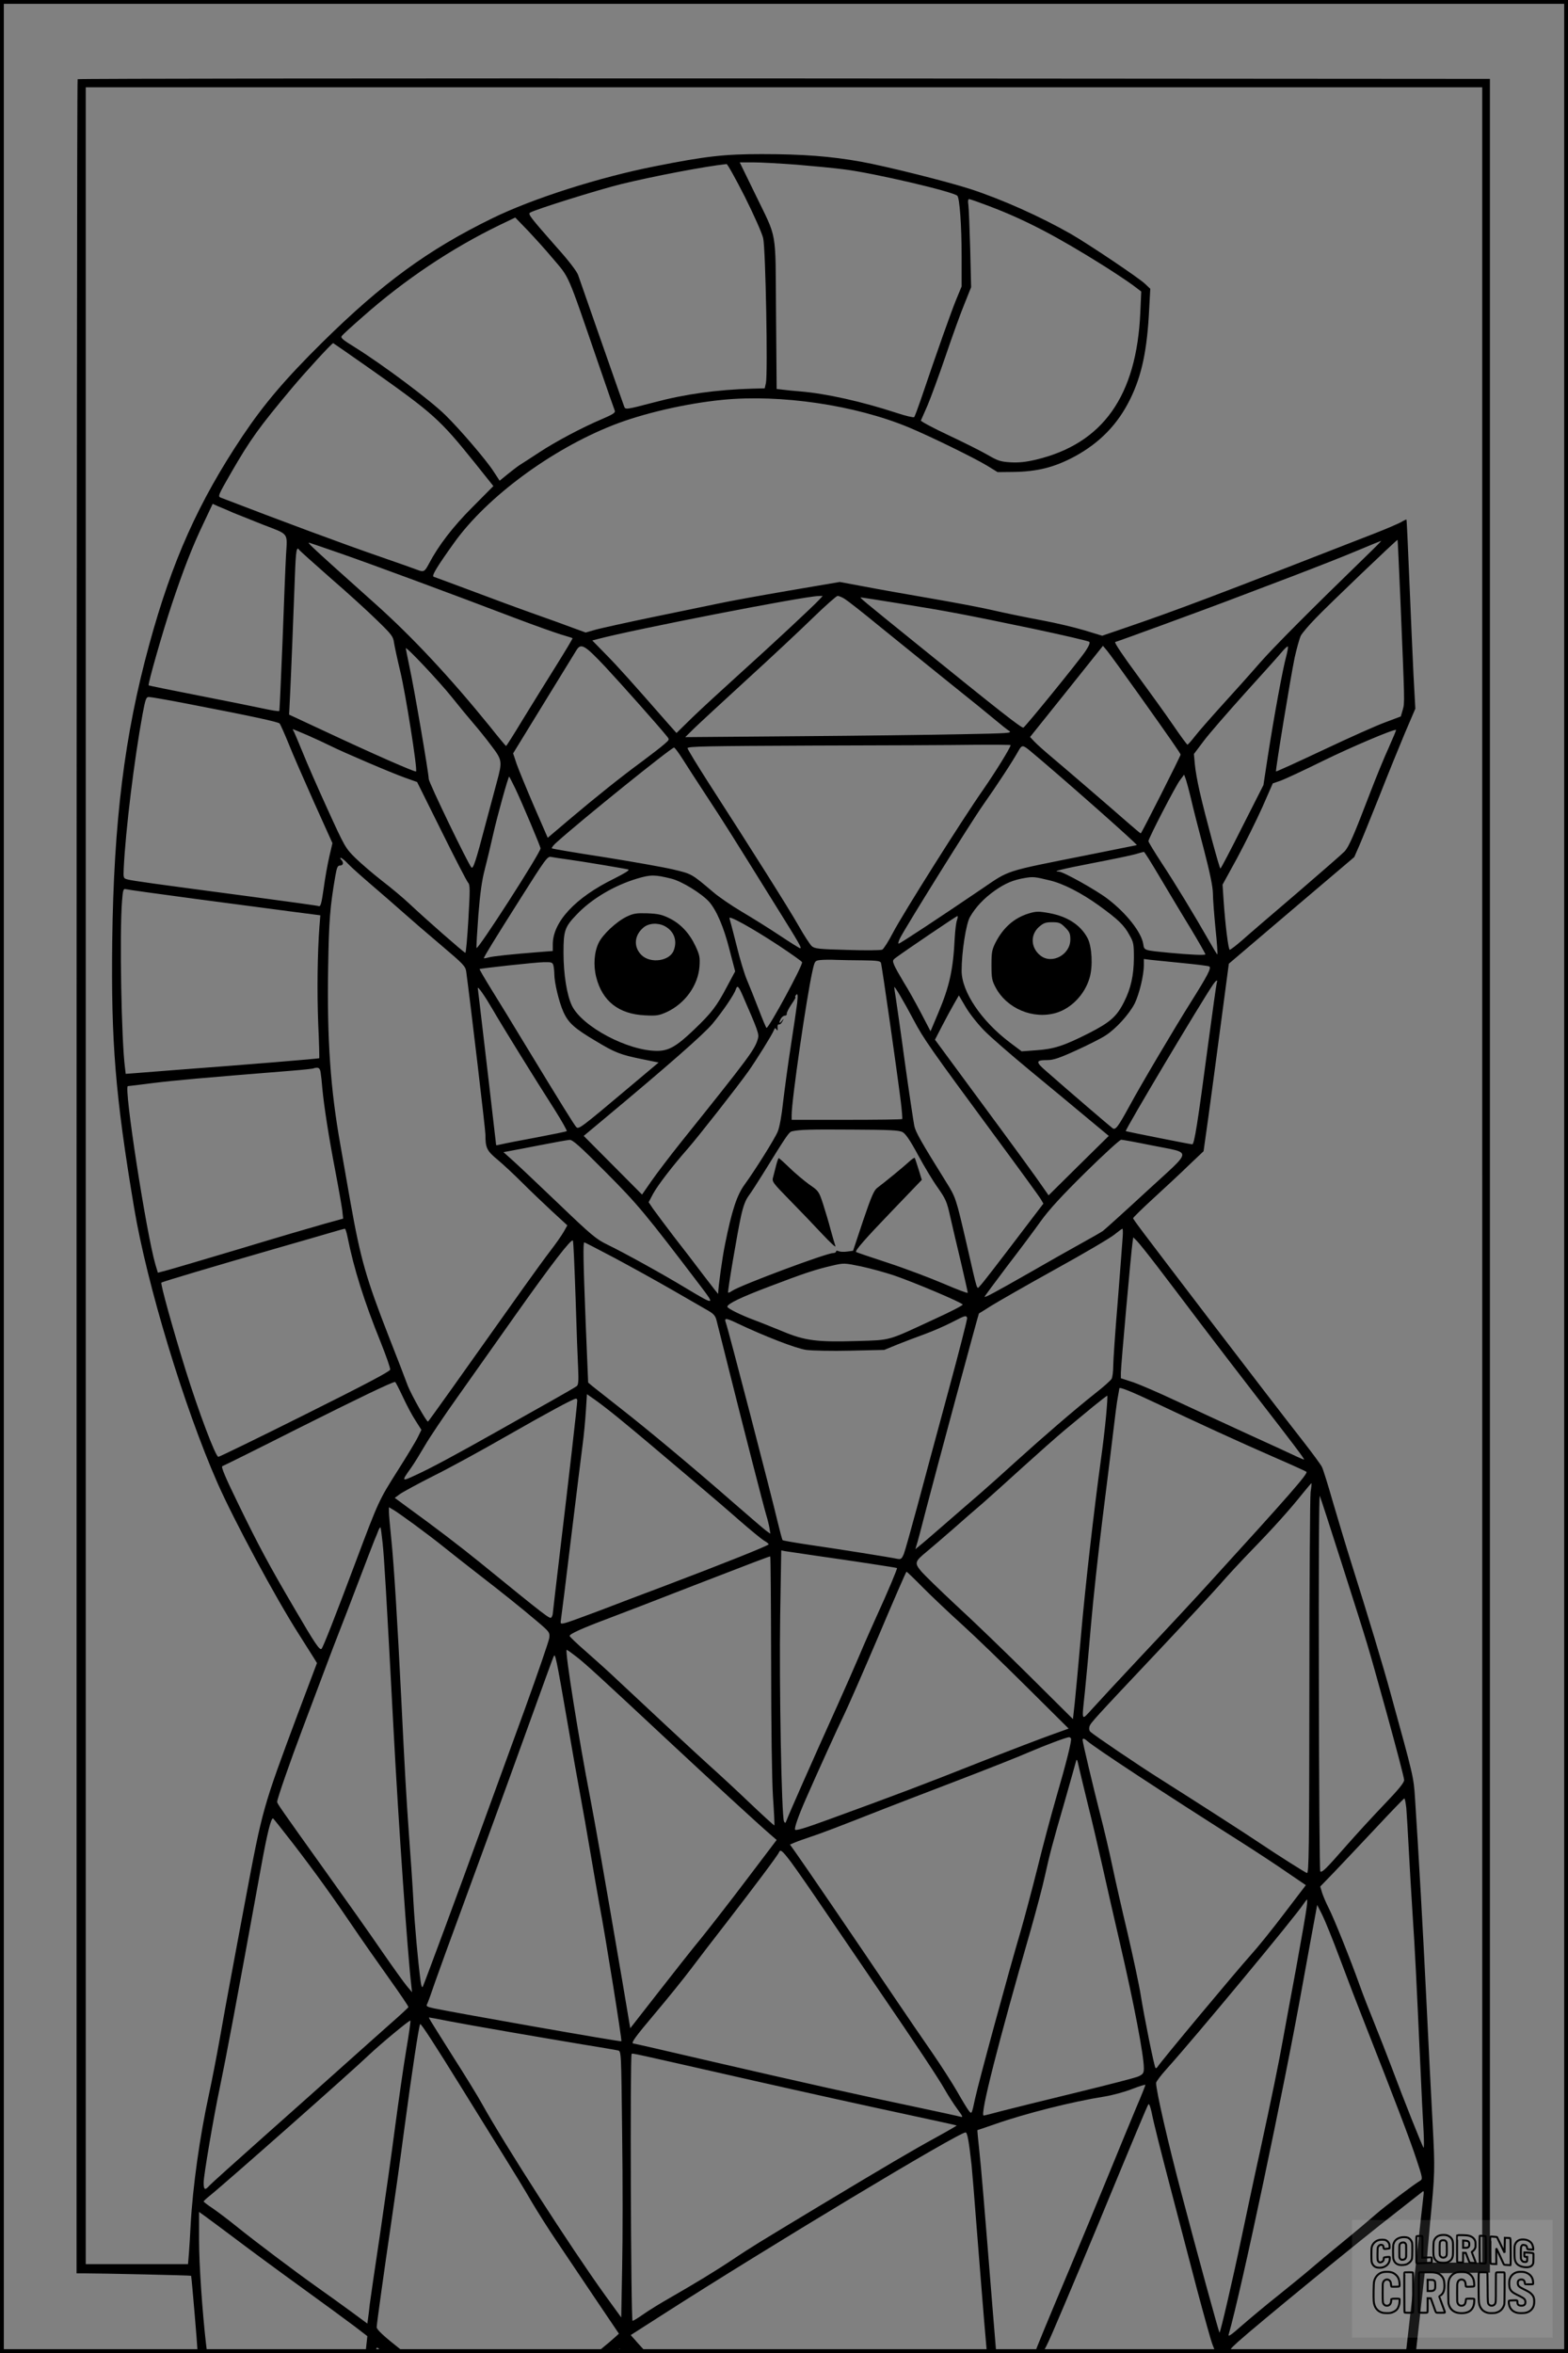 <?xml version="1.0" encoding="UTF-8"?>
<svg xmlns="http://www.w3.org/2000/svg" version="1.0" width="1024pt" height="1536pt" viewBox="0 0 1024 1536" preserveAspectRatio="xMidYMid meet">
  <rect x="0" y="0" width="1024" height="1536" fill="#808080" stroke="none"/>
  <g transform="translate(0.00 0.00) scale(1)">
    <g transform="translate(0,1536) scale(0.1,-0.1)" fill="#000000" stroke="none">
      <path d="M507 14843 c-4 -3 -7 -3228 -7 -7165 l0 -7158 43 0 c115 0 702 -13 705 -16 3 -2 41 -454 42 -491 0 -8 13 -13 31 -13 l32 0 -7 54 c-25 216 -46 525 -46 682 l0 185 39 -28 c21 -15 111 -82 199 -148 87 -66 280 -208 428 -315 148 -107 306 -223 351 -257 l82 -63 -6 -55 -6 -55 31 0 c22 0 32 6 37 20 6 20 6 20 28 0 17 -16 34 -20 91 -20 l71 1 -35 27 c-103 81 -150 125 -150 140 0 22 51 385 94 677 19 127 58 403 86 615 49 368 96 679 104 687 5 6 97 -136 271 -417 87 -140 208 -336 270 -435 62 -99 145 -235 184 -303 40 -68 114 -185 165 -260 50 -75 163 -243 250 -372 l158 -234 -29 -26 c-15 -14 -48 -42 -73 -62 l-45 -38 55 0 c34 0 64 6 78 16 20 14 22 14 22 0 0 -13 15 -16 87 -16 l87 0 -30 33 c-16 17 -40 44 -52 58 l-23 26 203 130 c689 442 1936 1192 1984 1193 11 0 22 -59 39 -215 3 -27 19 -221 35 -430 16 -209 38 -473 47 -587 l18 -208 30 0 31 0 -23 278 c-56 700 -75 926 -88 1047 -8 71 -13 129 -12 130 1 0 52 17 112 38 201 71 513 149 717 181 55 9 135 31 183 50 47 18 85 30 85 26 0 -4 -27 -72 -61 -151 -33 -79 -115 -277 -181 -439 -66 -162 -181 -439 -255 -615 -145 -343 -223 -533 -223 -540 0 -3 13 -5 29 -5 28 0 31 6 161 312 73 172 166 394 207 493 251 607 336 811 343 819 5 4 13 -18 20 -50 16 -80 55 -235 144 -574 41 -157 111 -423 155 -592 45 -168 89 -328 100 -355 l19 -48 68 -2 c54 -2 64 0 45 8 -23 9 -23 10 35 63 119 107 791 658 1039 850 77 60 148 116 158 124 16 14 17 12 12 -29 -3 -24 -28 -249 -55 -499 -28 -250 -53 -470 -55 -487 -6 -32 -5 -33 28 -33 l33 0 29 260 29 260 213 2 213 3 0 7160 0 7160 -4608 3 c-2535 1 -4612 -1 -4615 -5z m9173 -7153 l0 -7100 -180 0 -180 0 0 29 c0 15 9 118 19 227 32 330 33 348 17 649 -9 160 -27 524 -41 810 -23 470 -50 947 -74 1315 -9 141 -10 143 -158 680 -47 174 -151 518 -258 857 -35 111 -89 291 -121 400 -31 109 -63 211 -71 227 -8 16 -61 88 -117 160 -143 183 -339 438 -631 820 -438 574 -485 636 -485 644 0 4 60 63 132 129 73 67 177 163 230 215 l98 93 31 220 c16 121 54 396 82 612 l52 392 409 348 410 348 33 75 c18 41 77 188 132 325 54 138 129 322 166 410 l68 159 -12 220 c-6 122 -18 399 -27 616 -9 217 -17 396 -19 398 -1 2 -18 -6 -36 -17 -19 -10 -92 -42 -164 -70 -1060 -414 -1304 -506 -1644 -622 l-143 -49 -115 35 c-63 19 -189 49 -281 66 -92 17 -234 46 -316 65 -82 19 -269 54 -415 79 -146 25 -338 59 -426 76 l-161 30 -328 -56 c-181 -31 -393 -69 -470 -86 -78 -16 -271 -56 -431 -89 -159 -33 -321 -69 -360 -79 l-70 -20 -80 29 c-44 17 -161 59 -260 94 -99 35 -283 103 -410 151 -126 47 -236 88 -243 90 -15 5 22 66 136 225 213 296 631 605 1034 764 192 76 474 142 717 166 379 37 865 -34 1216 -180 142 -59 427 -199 510 -249 l70 -43 98 1 c162 2 272 30 405 101 164 89 282 210 363 375 76 155 111 320 124 590 l7 130 -34 32 c-39 38 -369 259 -483 325 -202 115 -450 226 -658 294 -159 51 -547 148 -712 178 -199 36 -385 50 -650 50 -244 0 -363 -13 -700 -80 -360 -71 -797 -210 -1060 -339 -420 -205 -720 -425 -1111 -811 -241 -238 -380 -402 -519 -609 -289 -432 -461 -815 -611 -1365 -161 -588 -231 -1153 -241 -1935 -8 -657 20 -1007 143 -1740 83 -497 326 -1299 544 -1795 108 -245 381 -753 533 -990 44 -69 88 -139 98 -155 l19 -31 -124 -329 c-230 -616 -231 -620 -342 -1210 -36 -192 -81 -431 -99 -530 -19 -99 -50 -272 -70 -385 -20 -113 -52 -277 -71 -365 -59 -270 -105 -597 -119 -850 -3 -60 -8 -143 -11 -182 l-6 -73 -334 0 -334 0 0 7105 0 7105 4560 0 4560 0 0 -7100z m-4479 6595 c107 -9 248 -22 314 -31 192 -24 710 -145 737 -172 15 -15 28 -196 28 -394 l0 -198 -36 -87 c-32 -78 -121 -328 -231 -653 -20 -58 -39 -109 -43 -113 -4 -4 -56 8 -116 28 -223 73 -458 126 -629 140 -38 3 -89 8 -111 11 l-42 5 -4 492 c-5 568 12 473 -141 790 l-96 197 89 0 c48 0 175 -7 281 -15z m-338 -207 c61 -122 113 -239 121 -273 16 -68 31 -883 18 -945 l-8 -35 -79 -2 c-234 -7 -439 -35 -645 -90 -184 -48 -186 -48 -194 -26 -4 10 -70 198 -147 418 -77 220 -146 418 -154 441 -9 24 -63 95 -138 178 -176 200 -190 218 -175 228 31 20 447 150 598 187 209 51 545 115 685 130 6 0 59 -95 118 -211z m1598 -64 c237 -90 443 -198 755 -394 71 -45 153 -100 183 -122 l54 -41 -6 -136 c-24 -547 -245 -858 -683 -962 -64 -15 -110 -20 -164 -17 -67 4 -83 10 -151 49 -41 24 -157 82 -257 129 -100 47 -180 90 -178 95 3 6 22 51 44 100 21 50 74 194 117 320 43 127 98 280 123 340 l44 110 -6 250 c-4 138 -9 267 -12 288 -4 24 -2 37 5 37 7 0 66 -21 132 -46z m-2857 -334 c119 -141 93 -80 306 -700 54 -157 101 -292 105 -301 5 -13 -12 -24 -82 -54 -128 -54 -304 -147 -413 -219 -52 -34 -107 -70 -122 -79 -15 -9 -51 -37 -81 -61 l-54 -44 -40 61 c-46 72 -218 273 -314 367 -97 96 -406 327 -590 442 -84 52 -97 63 -86 76 6 8 68 65 137 125 271 240 579 446 893 598 l102 49 84 -87 c46 -49 116 -126 155 -173z m-1182 -731 c409 -289 450 -326 677 -608 l123 -154 -135 -136 c-131 -131 -224 -253 -287 -373 -27 -51 -33 -54 -77 -37 -15 6 -122 44 -238 84 -252 87 -639 231 -1042 386 -22 8 -20 13 68 166 125 216 179 291 394 548 86 103 262 295 271 295 1 0 112 -77 246 -171z m-897 -937 c39 -16 124 -50 190 -76 174 -67 162 -50 153 -197 -4 -68 -14 -324 -23 -569 -10 -245 -19 -448 -21 -451 -2 -4 -52 4 -111 17 -60 13 -250 51 -423 85 -173 34 -317 63 -319 65 -7 6 91 349 151 529 76 227 134 377 209 533 l58 123 33 -15 c18 -7 65 -27 103 -44z m7620 -557 c29 -696 29 -680 16 -728 l-13 -44 -101 -38 c-56 -20 -239 -102 -406 -181 -168 -79 -306 -142 -308 -140 -5 5 97 625 122 744 14 62 32 126 40 142 8 16 52 68 98 115 78 82 530 514 534 511 1 0 9 -172 18 -381z m-215 283 c-370 -359 -610 -600 -703 -706 -59 -68 -169 -191 -245 -274 -75 -83 -156 -175 -179 -205 -23 -30 -45 -54 -48 -54 -4 0 -46 58 -94 128 -48 70 -156 220 -239 333 -88 119 -147 207 -139 209 32 9 571 207 722 264 94 36 292 111 440 167 149 57 338 131 420 166 83 35 152 63 155 63 3 1 -38 -41 -90 -91z m-6700 7 c193 -67 710 -258 1135 -420 121 -46 254 -93 295 -106 41 -12 77 -23 79 -25 2 -2 -48 -85 -111 -186 -63 -101 -161 -258 -217 -350 -56 -93 -104 -168 -106 -168 -2 0 -50 57 -106 128 -259 319 -505 583 -749 801 -96 86 -217 194 -269 241 -141 127 -178 162 -161 157 8 -2 103 -35 210 -72z m-275 24 c4 -5 95 -87 203 -182 109 -94 245 -218 303 -275 97 -94 107 -107 112 -147 4 -25 22 -109 41 -188 34 -140 114 -643 103 -653 -6 -6 -279 114 -595 262 l-234 109 6 120 c7 137 22 525 32 788 6 163 11 195 29 166z m3394 -325 c-42 -45 -306 -291 -519 -483 -113 -102 -252 -230 -309 -285 l-103 -101 -57 64 c-233 266 -324 368 -403 448 l-90 92 38 10 c229 61 1340 278 1438 280 l29 1 -24 -26z m168 6 c18 -11 117 -88 220 -173 104 -84 305 -247 448 -362 143 -114 287 -231 320 -259 33 -28 71 -58 85 -67 22 -15 0 -16 -311 -22 -183 -4 -665 -10 -1069 -13 l-735 -6 60 59 c33 32 188 175 345 319 157 143 350 324 430 402 80 78 152 141 160 142 8 0 30 -9 47 -20z m361 -30 c311 -50 421 -71 867 -164 197 -42 363 -80 369 -86 6 -6 -3 -28 -26 -62 -40 -60 -396 -498 -405 -498 -17 0 -168 119 -682 535 -386 312 -388 314 -378 315 4 0 119 -18 255 -40z m-1926 -412 c109 -117 350 -388 402 -453 19 -23 19 -23 -17 -54 -19 -17 -84 -67 -143 -111 -139 -102 -304 -234 -479 -382 l-138 -117 -90 207 c-49 114 -100 238 -113 275 l-23 69 200 326 c111 180 207 337 215 350 29 45 54 30 186 -110z m3485 -181 c202 -284 273 -386 273 -393 0 -10 -255 -514 -260 -514 -3 0 -39 30 -80 66 -128 112 -401 347 -495 426 -49 41 -103 89 -119 106 l-29 31 238 297 238 298 27 -32 c15 -18 108 -146 207 -285z m963 249 c-22 -78 -80 -393 -120 -651 l-29 -190 -138 -272 c-75 -150 -140 -273 -143 -273 -6 0 -98 339 -136 505 -14 61 -28 140 -31 177 l-6 66 64 85 c35 47 159 189 274 317 116 128 223 247 238 266 16 19 32 34 37 34 4 0 -1 -29 -10 -64z m-5450 -266 c46 -58 109 -134 140 -170 31 -36 85 -102 118 -147 72 -94 73 -103 38 -233 -13 -47 -46 -173 -75 -280 -63 -241 -81 -294 -92 -283 -21 21 -279 555 -279 578 0 35 -96 597 -126 733 -13 63 -24 117 -24 120 1 15 220 -218 300 -318z m-1721 -45 c420 -81 586 -117 597 -128 6 -7 32 -66 59 -132 26 -66 102 -239 167 -385 l119 -264 -20 -86 c-11 -47 -28 -140 -37 -208 -14 -98 -20 -122 -32 -117 -8 3 -217 32 -466 65 -604 80 -750 100 -783 109 -27 7 -28 9 -25 72 12 251 69 713 123 1007 19 100 23 112 42 112 12 0 127 -20 256 -45z m778 -204 c50 -22 117 -53 149 -69 88 -44 404 -179 492 -210 l76 -27 159 -320 c87 -176 165 -327 174 -337 13 -14 13 -44 2 -237 -7 -122 -16 -221 -20 -221 -8 0 -261 222 -365 320 -39 37 -120 105 -179 150 -59 46 -137 113 -174 149 -65 64 -70 73 -183 321 -64 140 -137 307 -162 370 -26 63 -51 123 -56 133 -6 9 -9 17 -7 17 2 0 44 -18 94 -39z m7062 -82 c-29 -63 -83 -195 -121 -294 -107 -280 -138 -350 -166 -382 -15 -16 -155 -138 -312 -273 -157 -134 -318 -272 -357 -307 -40 -35 -77 -63 -82 -63 -9 0 -29 160 -40 320 l-7 105 96 175 c52 97 126 246 164 331 l68 155 52 18 c28 10 152 68 276 129 181 89 466 210 477 202 2 -1 -20 -53 -48 -116z m-2469 17 c0 -15 -97 -172 -178 -289 -136 -194 -524 -809 -590 -935 -29 -56 -61 -106 -70 -111 -10 -5 -110 -6 -228 -2 -189 5 -214 8 -233 25 -11 10 -51 71 -87 135 -65 114 -305 494 -583 925 -77 120 -141 225 -141 232 0 12 132 14 823 17 452 1 927 3 1055 5 127 1 232 0 232 -2z m122 -33 c179 -148 711 -617 702 -620 -5 -1 -155 -31 -334 -67 -536 -107 -494 -93 -679 -219 -268 -182 -533 -357 -542 -357 -5 0 -1 17 10 38 50 94 457 747 541 867 89 126 194 286 232 355 21 37 28 37 70 3z m-2264 -58 c26 -41 98 -153 160 -247 117 -178 153 -236 436 -691 171 -274 184 -297 171 -297 -4 0 -65 38 -134 84 -69 46 -180 115 -246 154 -66 39 -151 97 -188 129 -143 121 -138 118 -264 148 -65 15 -268 51 -450 80 -183 28 -335 54 -339 57 -3 4 11 22 33 41 161 145 747 617 765 617 5 0 30 -34 56 -75z m3319 -255 c13 -58 51 -207 84 -331 41 -157 59 -246 60 -290 0 -35 8 -139 17 -231 10 -93 15 -168 12 -168 -3 0 -27 40 -54 88 -94 165 -224 379 -310 509 -47 72 -86 136 -86 142 0 18 177 360 206 398 l27 36 9 -24 c5 -13 21 -71 35 -129z m-4412 63 c46 -97 165 -379 165 -391 0 -29 -414 -672 -418 -650 -2 9 4 105 12 215 11 139 23 227 42 298 14 54 39 158 55 230 26 116 98 375 104 375 2 0 19 -35 40 -77z m4204 -570 c52 -87 141 -237 200 -333 58 -96 104 -177 103 -180 -3 -7 -105 -2 -232 10 -174 17 -167 15 -174 58 -12 76 -110 201 -232 294 -74 57 -291 178 -318 178 -49 0 10 15 221 56 125 24 251 50 278 58 28 8 52 15 55 15 4 1 48 -70 99 -156z m-3864 107 c109 -15 376 -60 398 -66 11 -4 -20 -23 -95 -61 -251 -123 -398 -281 -398 -428 l0 -43 -77 -6 c-192 -15 -314 -28 -342 -36 -17 -5 -31 -7 -31 -5 0 9 69 121 238 388 165 261 177 278 201 273 14 -3 62 -10 106 -16z m-1430 -31 c22 -23 92 -85 155 -139 63 -54 153 -132 200 -174 47 -42 158 -138 247 -213 152 -129 163 -140 168 -178 28 -209 125 -1029 125 -1060 0 -89 9 -107 79 -165 36 -30 109 -98 161 -150 52 -52 140 -136 195 -187 l100 -92 -23 -41 c-13 -23 -52 -79 -86 -123 -35 -45 -112 -152 -173 -237 -434 -612 -625 -880 -628 -880 -11 0 -108 174 -132 234 -14 39 -70 184 -124 321 -149 382 -184 506 -250 875 -23 129 -52 296 -65 370 -66 368 -89 694 -81 1165 5 306 12 394 47 598 10 55 15 67 31 67 21 0 25 20 7 38 -7 7 -8 12 -2 12 5 0 28 -18 49 -41z m2110 -95 c68 -17 198 -97 247 -152 48 -56 95 -164 133 -315 l36 -138 -52 -97 c-69 -131 -101 -173 -217 -284 -114 -109 -165 -138 -241 -138 -191 0 -489 158 -556 295 -33 69 -55 204 -55 347 0 143 8 167 87 249 96 101 244 189 395 234 88 26 113 26 223 -1z m2470 -11 c89 -21 207 -82 320 -163 127 -92 166 -129 201 -194 27 -47 29 -59 29 -151 -1 -112 -20 -198 -63 -283 -48 -97 -91 -135 -230 -206 -164 -83 -228 -104 -345 -112 l-95 -7 -76 57 c-187 141 -316 332 -316 469 0 122 29 308 55 352 37 64 90 120 160 170 70 49 121 71 200 84 53 9 65 7 160 -16z m-5570 -122 c248 -33 530 -70 629 -83 l178 -23 -6 -75 c-13 -177 -16 -420 -8 -630 6 -124 8 -226 7 -228 -3 -3 -462 -41 -930 -76 -110 -9 -230 -18 -267 -21 l-67 -5 -5 42 c-23 175 -36 876 -19 1086 5 69 9 82 22 78 9 -3 219 -32 466 -65z m3800 -303 c83 -55 152 -104 153 -109 7 -18 -216 -429 -232 -429 -3 0 -26 55 -52 123 -26 67 -60 153 -76 190 -16 37 -47 139 -68 226 -22 88 -43 166 -46 176 -10 24 141 -59 321 -177z m1165 166 c-6 -14 -12 -66 -15 -115 -10 -209 -34 -317 -107 -490 l-51 -121 -62 119 c-34 65 -84 155 -112 199 -27 45 -56 96 -63 113 -12 30 -11 33 10 49 65 48 396 272 402 272 4 0 3 -12 -2 -26z m-614 -263 c88 -1 113 -4 117 -16 6 -14 105 -707 130 -908 7 -59 11 -109 9 -112 -3 -3 -167 -5 -364 -5 l-358 0 0 31 c0 99 97 767 136 941 15 66 16 67 52 71 20 2 66 3 102 1 36 -1 115 -3 176 -3z m2079 -17 c94 -9 176 -19 182 -23 16 -8 -10 -58 -122 -236 -103 -164 -324 -536 -400 -677 -75 -137 -90 -156 -109 -143 -13 9 -276 234 -434 373 -71 61 -69 72 10 72 37 0 79 14 188 64 77 35 162 78 189 96 68 43 155 139 191 209 30 61 60 184 60 251 l0 40 38 -5 c20 -2 114 -12 207 -21z m-4101 -16 c3 -13 6 -38 6 -56 0 -57 31 -184 59 -247 33 -73 72 -108 214 -192 124 -75 159 -88 300 -117 l108 -22 -207 -174 c-298 -251 -315 -263 -330 -248 -13 13 -98 150 -337 543 -77 127 -175 288 -219 358 -44 71 -78 130 -76 131 7 5 365 44 419 45 51 1 57 -1 63 -21z m4332 -115 c-3 -10 -28 -189 -56 -398 -68 -513 -90 -655 -104 -655 -11 0 -428 83 -434 86 -8 5 495 848 570 957 22 31 32 35 24 10z m-3094 -86 c97 -222 106 -248 98 -276 -20 -72 -52 -115 -505 -680 -71 -89 -157 -202 -191 -251 l-61 -88 -190 191 -191 192 126 105 c420 350 656 557 715 627 67 81 142 191 152 224 10 30 18 23 47 -44z m1115 -156 c63 -120 112 -190 520 -743 162 -219 301 -410 310 -426 l17 -29 -87 -114 c-234 -308 -310 -406 -327 -423 -22 -23 -13 -51 -85 263 -73 315 -73 314 -138 418 -162 260 -197 322 -206 363 -5 25 -33 209 -61 410 -27 201 -55 392 -60 426 -6 33 -10 65 -10 70 0 13 63 -94 127 -215z m-2750 70 c64 -111 276 -453 404 -653 48 -76 84 -140 80 -142 -4 -3 -92 -21 -197 -41 -104 -19 -206 -39 -226 -44 -21 -5 -38 -8 -38 -6 0 6 -92 792 -105 900 -8 66 -15 122 -15 125 1 13 45 -50 97 -139z m1989 42 c-4 -32 -22 -157 -41 -278 -19 -121 -41 -287 -51 -370 -9 -87 -24 -167 -35 -192 -21 -50 -149 -253 -215 -344 -51 -69 -84 -168 -129 -391 -18 -88 -45 -282 -45 -324 0 -2 -42 51 -93 118 -51 68 -140 184 -198 258 -57 75 -117 155 -134 179 l-29 43 29 55 c31 57 130 185 226 294 66 75 325 405 396 505 55 78 155 239 167 269 6 16 9 17 17 5 7 -11 8 -9 7 10 -2 15 2 24 9 23 7 -2 17 7 23 20 11 21 10 21 -4 3 -18 -23 -21 -14 -6 15 6 10 17 19 26 19 8 0 14 6 12 13 -1 6 12 33 30 60 18 26 30 47 27 47 -3 0 -3 5 0 10 14 22 17 7 11 -47z m1221 -180 c43 -44 177 -160 298 -260 121 -100 287 -237 368 -305 l148 -123 -197 -194 -196 -194 -37 53 c-45 66 -168 235 -470 644 l-235 319 47 91 c26 50 61 115 78 144 l31 54 44 -75 c25 -43 78 -110 121 -154z m-4333 -275 c3 -18 8 -64 11 -103 10 -111 43 -323 85 -540 21 -110 41 -225 45 -255 l6 -55 -123 -34 c-68 -19 -314 -91 -548 -162 -234 -70 -451 -134 -482 -142 l-57 -15 -16 53 c-61 211 -208 1165 -180 1165 5 0 78 9 164 20 136 17 324 34 911 81 74 6 137 13 139 15 2 2 12 4 22 4 13 0 20 -10 23 -32z m3800 -388 c20 -11 48 -51 101 -149 40 -74 98 -171 130 -215 51 -73 59 -90 81 -190 14 -61 45 -195 70 -298 24 -103 44 -192 44 -197 0 -5 -71 22 -157 59 -87 37 -250 99 -363 136 -113 37 -207 69 -209 71 -10 7 58 85 237 271 l192 200 -21 68 c-12 38 -23 72 -25 75 -2 4 -21 -9 -41 -28 -36 -33 -148 -125 -205 -168 -21 -16 -39 -59 -92 -215 l-65 -195 -38 -5 c-21 -3 -46 -2 -55 2 -11 5 -18 5 -18 -2 0 -5 -9 -10 -20 -10 -43 0 -600 -208 -658 -246 -13 -9 -25 -14 -27 -12 -5 5 60 389 84 498 15 68 30 107 51 135 16 22 57 85 91 140 161 260 171 275 192 280 49 11 115 13 397 11 239 -1 300 -4 324 -16z m-1938 -262 c211 -212 259 -270 621 -746 95 -125 93 -125 -107 -5 -144 87 -399 228 -505 279 -72 35 -103 61 -320 269 -132 126 -266 253 -299 282 l-58 52 38 7 c22 4 113 21 204 39 91 18 176 33 190 34 20 1 68 -42 236 -211z m3561 176 c275 -56 278 -18 -29 -301 -145 -134 -274 -250 -286 -259 -13 -9 -78 -46 -145 -83 -67 -37 -216 -121 -332 -188 -226 -129 -295 -166 -295 -158 0 3 66 92 146 198 81 105 181 239 222 297 55 76 136 164 291 317 119 117 224 213 233 213 9 0 97 -16 195 -36z m-5247 -601 c41 -204 107 -416 217 -687 35 -88 63 -167 61 -177 -2 -12 -169 -100 -556 -293 -304 -152 -559 -276 -566 -276 -18 0 -130 297 -215 570 -84 271 -164 560 -157 567 5 6 343 106 751 224 154 44 316 91 360 104 44 13 83 24 87 24 4 1 12 -25 18 -56z m5062 5 c-2 -29 -16 -217 -32 -418 -17 -201 -30 -394 -30 -429 0 -34 -5 -71 -10 -81 -6 -11 -54 -54 -108 -96 -134 -106 -338 -282 -517 -444 -82 -75 -189 -170 -236 -211 -48 -41 -148 -128 -224 -194 -76 -66 -151 -131 -168 -144 l-29 -24 7 24 c5 13 34 123 65 244 58 224 340 1269 343 1271 1 0 38 23 82 51 44 27 232 135 418 238 187 103 360 205 385 226 26 21 49 38 52 38 3 1 4 -23 2 -51z m228 -198 c61 -80 186 -244 277 -365 92 -121 257 -337 368 -480 238 -307 315 -409 311 -412 -1 -2 -22 7 -46 18 -24 12 -170 79 -324 149 -155 71 -366 169 -471 218 -104 49 -227 102 -272 118 l-83 27 0 36 c0 42 68 800 76 850 l5 34 24 -24 c13 -13 74 -89 135 -169z m-3801 -205 c6 -203 14 -413 17 -466 3 -73 1 -99 -9 -107 -7 -6 -85 -51 -172 -100 -88 -49 -245 -138 -350 -197 -261 -147 -429 -238 -530 -284 -94 -44 -95 -43 -30 48 18 25 58 90 89 143 31 54 128 198 215 320 87 123 260 367 384 543 228 322 357 489 368 477 4 -4 11 -173 18 -377z m251 265 c103 -55 275 -150 381 -211 107 -62 213 -123 236 -136 33 -19 45 -33 52 -61 5 -20 42 -165 81 -322 100 -400 228 -897 244 -950 8 -25 17 -62 21 -84 l6 -38 -28 20 c-15 11 -109 92 -208 178 -257 225 -561 479 -743 621 -86 68 -169 133 -184 145 l-27 23 -16 385 c-16 411 -18 530 -9 530 3 0 90 -45 194 -100z m1829 -116 c132 -45 444 -177 448 -190 2 -5 -79 -47 -180 -93 -317 -147 -284 -138 -507 -145 -266 -8 -343 2 -489 63 -64 26 -150 61 -191 76 -83 31 -170 74 -170 85 0 19 92 63 275 132 228 87 298 110 409 136 78 18 78 18 190 -5 61 -13 158 -40 215 -59z m477 -277 c2 -7 -54 -226 -125 -487 -71 -261 -161 -596 -201 -745 -40 -148 -79 -287 -87 -308 -14 -33 -19 -37 -42 -33 -46 10 -393 65 -572 91 -95 14 -175 28 -178 31 -3 3 -17 55 -32 117 -37 160 -325 1267 -338 1300 -13 35 -3 35 69 1 185 -88 390 -167 455 -176 39 -5 167 -8 290 -5 l220 5 85 35 c47 19 127 49 179 68 52 19 130 53 175 76 91 47 95 48 102 30z m-3686 -514 c25 -54 62 -124 84 -157 l38 -60 -22 -45 c-12 -26 -72 -125 -133 -221 -122 -193 -124 -196 -272 -590 -138 -368 -215 -563 -225 -573 -12 -13 -45 37 -177 263 -165 281 -235 411 -369 687 -82 168 -112 239 -102 242 7 2 229 112 492 245 401 201 609 301 636 305 3 0 25 -43 50 -96z m4925 -45 c268 -127 527 -246 765 -350 113 -49 208 -92 212 -96 11 -11 -108 -148 -642 -733 -74 -82 -261 -283 -415 -446 -154 -164 -308 -330 -342 -368 -73 -80 -69 -88 -48 111 8 77 26 273 40 438 14 164 48 475 75 692 27 216 59 470 70 566 11 95 24 197 30 227 5 29 10 55 10 58 0 11 76 -19 245 -99z m-3525 -87 c58 -47 150 -124 206 -171 55 -47 183 -155 284 -240 101 -85 241 -205 310 -266 70 -61 141 -119 158 -130 18 -10 32 -21 32 -25 0 -8 -290 -124 -670 -268 -146 -55 -347 -131 -448 -170 -101 -38 -197 -73 -213 -76 -30 -7 -30 -6 -25 27 3 18 33 258 66 533 34 275 67 548 75 606 8 58 17 156 21 217 l7 111 46 -32 c25 -17 93 -69 151 -116z m3193 2 c-7 -76 -22 -201 -33 -278 -46 -336 -103 -835 -130 -1145 -16 -184 -35 -384 -41 -443 l-12 -109 -286 284 c-157 156 -372 363 -478 460 -105 98 -208 198 -228 222 -44 53 -41 63 37 127 29 24 105 89 168 144 63 56 154 135 201 175 47 41 164 147 260 234 96 87 219 196 274 242 55 45 138 114 185 153 47 38 88 70 91 70 3 1 -1 -61 -8 -136z m-3453 105 c0 -24 -60 -548 -110 -963 -27 -229 -50 -422 -50 -428 0 -7 -4 -18 -9 -25 -8 -14 -31 4 -466 358 -127 103 -297 233 -470 358 l-87 64 34 25 c18 13 117 67 220 119 103 51 315 167 470 256 275 157 443 248 460 248 4 0 8 -6 8 -12z m4789 -598 c-4 -30 -8 -603 -8 -1274 -1 -1066 -3 -1217 -16 -1213 -18 8 -179 109 -310 197 -103 69 -389 253 -645 415 -148 93 -434 287 -459 310 -8 8 -10 21 -6 35 8 24 24 42 460 504 165 175 340 364 389 419 48 56 143 158 210 227 140 144 248 264 331 368 32 40 59 71 60 70 1 -2 -1 -28 -6 -58z m211 -490 c176 -553 149 -461 285 -950 63 -228 115 -426 115 -440 -1 -18 -36 -61 -131 -160 -71 -74 -183 -196 -248 -270 -133 -152 -158 -176 -169 -166 -4 4 -8 562 -9 1239 -2 717 1 1224 6 1212 5 -11 73 -220 151 -465z m-6064 278 c60 -44 150 -112 199 -152 50 -40 149 -118 220 -173 158 -122 274 -215 384 -308 80 -68 82 -71 78 -108 -3 -21 -75 -230 -160 -465 -86 -235 -210 -575 -276 -757 -153 -423 -381 -1036 -390 -1054 -5 -8 -10 5 -14 35 -18 137 -38 358 -47 519 -5 99 -19 302 -30 450 -18 256 -25 378 -50 885 -24 485 -47 865 -65 1037 -8 78 -15 156 -15 173 l0 31 29 -17 c16 -9 78 -53 137 -96z m-207 -123 c10 -94 24 -328 71 -1215 33 -623 92 -1468 116 -1670 l5 -45 -33 39 c-18 21 -91 123 -163 227 -71 104 -235 336 -364 516 -306 428 -321 450 -321 461 0 19 86 266 162 467 44 116 108 287 143 380 35 94 82 217 105 275 23 58 79 204 125 325 46 121 91 238 100 260 10 22 21 51 26 64 5 13 11 22 14 20 2 -2 8 -49 14 -104z m2826 -80 c240 -34 529 -78 533 -81 4 -2 -62 -160 -133 -314 -31 -69 -82 -183 -112 -255 -30 -71 -95 -218 -143 -325 -175 -388 -318 -712 -334 -755 -6 -17 -9 -18 -16 -5 -16 29 -32 899 -25 1342 l7 427 27 -5 c14 -2 103 -15 196 -29z m-289 -697 c0 -411 5 -768 12 -877 7 -102 11 -186 9 -187 -1 -2 -75 65 -163 149 -88 84 -205 192 -260 241 -92 83 -377 348 -604 561 -52 50 -144 132 -203 184 -59 51 -107 97 -107 102 0 13 82 50 250 113 80 30 332 127 560 216 390 151 488 188 500 190 3 0 5 -312 6 -692z m994 486 c58 -58 173 -167 255 -241 83 -75 272 -258 422 -407 l272 -270 -117 -42 c-64 -23 -277 -104 -472 -181 -350 -139 -557 -217 -980 -371 -156 -57 -216 -75 -218 -65 -4 14 23 91 70 198 72 165 214 477 252 555 23 47 123 275 222 507 98 232 181 423 184 423 3 0 53 -48 110 -106z m-2264 -450 c55 -42 169 -147 589 -539 283 -264 594 -550 679 -623 l38 -33 -191 -252 c-105 -139 -238 -310 -296 -382 -59 -71 -188 -235 -287 -362 l-182 -233 -52 308 c-118 691 -177 1026 -209 1192 -74 381 -168 970 -154 970 4 0 33 -21 65 -46z m-60 -429 c30 -176 68 -390 84 -475 16 -85 45 -252 65 -370 20 -118 47 -273 60 -345 38 -198 148 -886 143 -890 -6 -5 -1077 184 -1225 215 -46 10 -52 14 -43 29 5 10 29 76 53 147 25 71 100 278 167 459 67 182 205 560 307 840 276 763 285 788 296 815 9 23 11 19 24 -40 8 -36 39 -209 69 -385z m3288 -103 c7 -11 -31 -162 -98 -392 -31 -107 -86 -312 -121 -455 -36 -143 -85 -327 -109 -410 -79 -267 -275 -987 -298 -1094 -22 -102 -22 -103 -40 -81 -10 12 -45 70 -78 128 -34 59 -107 172 -162 252 -56 80 -169 246 -253 370 -257 381 -599 882 -639 937 l-37 52 33 14 c18 8 65 24 103 37 62 20 178 64 480 183 50 20 257 99 460 177 204 78 422 164 485 192 102 44 243 97 262 98 4 0 9 -4 12 -8z m105 -16 c54 -47 481 -328 1011 -664 96 -61 230 -149 296 -195 l122 -83 -142 -186 c-77 -102 -175 -223 -217 -269 -101 -113 -578 -684 -611 -733 -4 -6 -9 -8 -12 -5 -8 8 -72 323 -97 479 -11 69 -50 249 -85 400 -36 151 -81 349 -100 440 -19 91 -55 244 -80 340 -44 172 -114 466 -114 482 0 12 11 10 29 -6z m7 -421 c25 -99 67 -279 94 -400 27 -121 78 -346 114 -500 92 -397 156 -732 156 -816 0 -32 -5 -39 -34 -53 -18 -9 -202 -56 -407 -106 -206 -50 -424 -104 -486 -120 -62 -17 -115 -30 -119 -30 -26 0 95 476 311 1225 34 121 75 274 89 340 32 143 44 192 129 485 35 124 68 239 72 255 7 28 9 25 22 -35 8 -36 35 -146 59 -245z m2078 -17 c3 -35 10 -155 16 -268 6 -113 17 -304 25 -425 16 -236 26 -447 50 -975 8 -184 18 -384 22 -445 3 -60 3 -108 0 -105 -8 7 -130 314 -207 520 -32 85 -84 217 -115 294 -31 76 -74 186 -95 245 -59 166 -169 440 -203 506 -17 33 -36 78 -43 100 l-12 40 92 95 c50 52 172 182 271 287 99 106 183 193 186 193 4 0 9 -28 13 -62z m-7272 -230 c148 -192 270 -363 395 -548 50 -74 152 -220 227 -325 74 -104 135 -193 133 -197 -1 -4 -55 -54 -119 -110 -64 -57 -197 -175 -295 -263 -98 -88 -334 -298 -523 -466 -190 -169 -354 -316 -364 -328 -28 -31 -36 -26 -36 22 0 46 65 428 106 622 41 197 103 526 270 1443 39 214 63 312 77 312 2 0 60 -73 129 -162z m3255 -125 c32 -43 137 -194 233 -336 96 -141 243 -357 327 -480 264 -386 399 -590 443 -667 23 -41 61 -99 83 -129 37 -50 38 -54 16 -48 -13 4 -143 32 -289 63 -380 80 -722 156 -1315 293 -286 67 -523 121 -527 121 -21 0 4 36 140 197 81 96 187 227 235 291 49 65 154 202 235 306 170 220 332 435 339 454 9 22 21 13 80 -65z m3366 -295 c-3 -29 -34 -206 -68 -393 -35 -187 -73 -394 -85 -460 -27 -153 -74 -383 -155 -755 -36 -162 -89 -414 -120 -560 -54 -259 -136 -612 -141 -607 -5 5 -146 519 -248 907 -89 336 -166 672 -166 723 0 8 30 48 66 88 184 204 846 1001 898 1082 10 15 20 27 22 27 2 0 1 -24 -3 -52z m217 -333 c45 -121 119 -314 165 -430 188 -477 295 -757 335 -880 40 -120 42 -130 25 -140 -45 -27 -221 -160 -287 -217 -40 -35 -138 -118 -218 -183 -80 -65 -174 -144 -210 -175 -36 -31 -130 -108 -210 -172 -80 -63 -187 -153 -239 -198 -71 -63 -93 -78 -87 -59 82 284 360 1598 481 2274 42 231 81 445 87 475 l10 55 33 -65 c18 -36 70 -164 115 -285z m-5813 -410 c146 -28 546 -97 863 -150 118 -19 224 -37 236 -40 21 -5 21 -8 27 -546 4 -298 4 -689 0 -869 l-6 -328 -106 146 c-228 317 -652 977 -803 1248 -25 46 -111 186 -191 311 -166 264 -160 253 -153 253 3 0 63 -11 133 -25z m-284 -187 c-18 -106 -50 -332 -73 -503 -22 -170 -67 -488 -99 -705 -33 -217 -62 -420 -66 -450 -3 -30 -8 -71 -11 -92 l-5 -36 -107 79 c-59 43 -160 116 -224 161 -145 103 -403 297 -528 398 -52 42 -121 94 -152 115 -32 21 -58 41 -58 44 0 3 17 19 38 36 90 71 933 816 1042 921 74 70 259 224 270 224 3 0 -9 -87 -27 -192z m2277 -202 c327 -74 757 -169 955 -211 198 -43 361 -78 363 -80 1 -1 -57 -35 -130 -75 -168 -92 -337 -192 -758 -445 -428 -258 -454 -274 -574 -354 -112 -75 -244 -155 -411 -251 -60 -34 -138 -82 -172 -106 -34 -24 -66 -44 -72 -44 -11 0 -17 1731 -6 1742 6 6 -20 11 805 -176z"></path>
      <path d="M4092 9376 c-66 -32 -155 -115 -182 -170 -30 -62 -36 -148 -16 -226 40 -156 147 -240 318 -248 76 -4 92 -1 141 21 120 55 206 174 215 298 4 60 1 75 -26 133 -39 83 -96 145 -169 181 -48 24 -73 30 -143 33 -74 2 -92 0 -138 -22z m248 -61 c61 -32 85 -94 60 -159 -26 -70 -151 -88 -210 -31 -54 52 -49 129 12 180 34 29 93 33 138 10z"></path>
      <path d="M6715 9396 c-93 -29 -163 -92 -212 -186 -25 -49 -28 -65 -28 -150 0 -84 3 -101 27 -146 73 -138 245 -210 395 -166 100 30 188 121 219 230 22 75 15 202 -13 257 -45 86 -131 142 -249 164 -71 13 -88 13 -139 -3z m241 -90 c29 -29 34 -41 34 -79 0 -99 -120 -164 -195 -105 -64 50 -68 136 -9 188 29 25 43 30 85 30 45 0 55 -4 85 -34z"></path>
      <path d="M5070 7758 c-6 -24 -15 -59 -20 -78 -10 -34 -9 -35 108 -155 65 -66 160 -165 211 -220 52 -55 90 -91 87 -80 -4 11 -18 59 -31 106 -12 47 -35 123 -50 170 -27 82 -29 85 -89 126 -33 24 -91 72 -128 108 -37 36 -70 65 -72 65 -3 0 -10 -19 -16 -42z"></path>
    </g>
  </g>
  <rect x="0.0" y="0.0" width="1024.0" height="1536.0" fill="none" stroke="black" stroke-width="5"></rect>
  <g transform="translate(882.93 1449.20) scale(0.128)" opacity="1.0">
    <rect x="0" y="0" width="1024.0" height="600.0" fill="white" fill-opacity="0.1"></rect>
    <g transform="translate(0,650) scale(0.1,-0.1)" stroke="none">
      <path fill="none" stroke="#000000" stroke-width="100" d="M4491 5720 c-164 -43 -269 -147 -319 -315 -19 -65 -29 -577 -13 -693 25 -190 116 -310 276 -367 63 -23 284 -32 370 -16 122 22 249 110 294 205 51 104 56 150 56 496 0 341 -4 385 -48 478 -46 100 -156 184 -282 217 -83 21 -241 19 -334 -5z m270 -273 c19 -12 43 -40 54 -62 18 -37 20 -64 23 -320 5 -339 -1 -384 -56 -436 -87 -82 -235 -56 -289 51 -22 43 -23 53 -23 335 0 314 7 370 52 412 34 32 66 42 139 42 53 1 73 -4 100 -22z"></path>
      <path fill="none" stroke="#000000" stroke-width="100" d="M5367 5723 c-4 -3 -7 -311 -7 -683 0 -618 1 -679 17 -691 12 -10 51 -14 152 -14 l136 0 3 248 2 248 67 -3 67 -3 34 -85 c18 -47 58 -152 89 -235 30 -82 63 -158 73 -168 14 -15 40 -19 165 -24 l148 -6 -5 34 c-4 19 -49 143 -102 276 -53 133 -96 246 -96 251 0 6 15 19 33 31 53 33 104 92 134 156 27 57 28 67 27 195 0 115 -4 144 -23 193 -31 80 -76 135 -148 183 -83 56 -166 82 -303 94 -129 11 -453 14 -463 3z m541 -300 c55 -27 77 -73 77 -163 0 -61 -4 -82 -23 -111 -34 -55 -73 -69 -191 -69 l-101 0 0 187 0 186 101 -6 c66 -4 114 -12 137 -24z"></path>
      <path fill="none" stroke="#000000" stroke-width="100" d="M6514 5685 c-4 -9 -5 -320 -2 -690 3 -511 7 -678 16 -687 19 -19 273 -30 291 -13 11 11 13 126 12 675 -1 364 -6 672 -11 685 -11 28 -27 31 -187 40 -99 6 -114 5 -119 -10z"></path>
      <path fill="none" stroke="#000000" stroke-width="100" d="M3355 5683 c-27 -3 -55 -9 -62 -15 -10 -8 -13 -150 -13 -683 0 -592 2 -674 15 -685 12 -10 52 -11 173 -6 362 15 578 29 590 38 8 7 12 46 12 129 0 108 -2 119 -20 129 -11 6 -24 9 -28 7 -4 -3 -103 -8 -221 -12 l-214 -7 5 545 c4 384 2 549 -5 556 -11 11 -120 12 -232 4z"></path>
      <path fill="none" stroke="#000000" stroke-width="100" d="M7067 5654 c-4 -4 -7 -310 -7 -680 0 -625 1 -673 18 -692 15 -18 31 -21 152 -24 l134 -3 -3 400 c-2 277 1 397 8 390 11 -11 153 -311 251 -530 96 -215 128 -281 142 -292 7 -6 82 -14 165 -17 l153 -7 11 28 c14 34 3 1333 -11 1347 -5 5 -70 11 -144 14 l-136 5 -1 -54 c-1 -30 -5 -200 -8 -379 l-6 -325 -73 150 c-40 83 -123 256 -184 385 -61 129 -117 242 -125 252 -11 12 -40 18 -121 22 -59 4 -130 9 -157 12 -28 3 -54 2 -58 -2z"></path>
      <path fill="none" stroke="#000000" stroke-width="100" d="M2507 5614 c-220 -49 -342 -159 -394 -357 -24 -91 -24 -641 0 -740 57 -233 232 -339 510 -310 56 6 127 21 158 33 76 29 187 114 226 174 64 95 67 114 71 505 2 232 -1 371 -8 404 -27 126 -116 235 -228 278 -74 29 -236 35 -335 13z m191 -281 c15 -11 36 -35 47 -54 19 -32 20 -52 20 -349 0 -309 0 -316 -23 -362 -31 -62 -75 -89 -155 -95 -53 -4 -67 -2 -97 19 -19 13 -44 41 -55 63 -19 37 -20 60 -20 350 0 337 2 351 60 405 54 51 169 63 223 23z"></path>
      <path fill="none" stroke="#000000" stroke-width="100" d="M8568 5491 c-133 -43 -219 -134 -262 -280 -13 -45 -16 -107 -16 -343 0 -320 9 -395 60 -506 73 -156 258 -255 506 -269 191 -11 324 47 376 165 19 42 22 70 26 288 4 209 3 242 -11 256 -19 18 -186 38 -347 41 l-105 2 -3 -95 c-1 -52 2 -102 7 -109 6 -10 33 -16 75 -19 l66 -4 0 -105 c0 -98 -1 -105 -26 -130 -23 -23 -31 -25 -99 -21 -64 3 -79 7 -112 34 -21 16 -49 52 -63 80 -25 49 -25 51 -25 324 0 303 6 348 56 402 28 29 32 30 99 26 105 -6 152 -50 167 -158 8 -53 9 -54 48 -62 22 -5 90 -10 150 -11 l110 -2 3 43 c4 52 -30 180 -66 245 -53 99 -179 183 -317 212 -96 20 -226 18 -297 -4z"></path>
      <path fill="none" stroke="#000000" stroke-width="100" d="M1390 5484 c-203 -45 -359 -207 -390 -404 -13 -83 -13 -616 0 -694 20 -123 100 -235 203 -281 98 -45 271 -51 387 -13 211 67 340 238 340 451 0 54 -3 69 -17 74 -24 9 -264 -15 -280 -28 -7 -7 -13 -31 -13 -60 0 -56 -13 -95 -43 -128 -31 -34 -95 -61 -144 -61 -35 0 -48 6 -77 35 -52 52 -58 99 -54 423 3 257 5 280 24 323 42 89 120 132 202 109 53 -14 72 -42 81 -120 11 -90 15 -92 150 -79 62 6 125 15 138 20 25 9 25 10 21 107 -3 82 -9 106 -33 155 -33 68 -97 130 -163 160 -60 27 -235 33 -332 11z"></path>
      <path fill="none" stroke="#000000" stroke-width="100" d="M1600 3845 c-239 -44 -424 -235 -476 -495 -22 -109 -33 -831 -15 -1000 31 -300 174 -492 425 -572 45 -15 100 -21 211 -25 181 -6 263 8 380 66 147 73 214 152 266 311 26 78 32 117 37 219 4 98 2 125 -9 132 -22 14 -393 11 -407 -3 -7 -7 -12 -39 -12 -73 0 -169 -84 -275 -217 -275 -68 0 -110 18 -150 64 -65 73 -68 99 -68 606 0 446 1 456 22 515 78 208 337 201 392 -11 6 -23 13 -75 16 -115 3 -41 10 -78 15 -83 10 -10 289 -10 357 0 63 9 67 18 60 147 -12 210 -62 331 -181 445 -86 82 -165 123 -280 146 -94 19 -261 20 -366 1z"></path>
      <path fill="none" stroke="#000000" stroke-width="100" d="M5376 3840 c-151 -39 -268 -118 -350 -237 -106 -157 -118 -245 -114 -863 4 -463 5 -477 27 -550 33 -106 72 -178 131 -243 123 -135 290 -197 526 -197 326 0 528 127 610 384 34 106 48 339 20 349 -29 12 -386 9 -400 -2 -7 -6 -16 -44 -20 -85 -17 -192 -81 -266 -226 -266 -93 1 -163 55 -197 152 -16 48 -18 92 -18 503 0 437 1 452 22 520 26 81 57 119 121 147 78 35 188 8 237 -56 30 -40 55 -133 55 -206 0 -92 6 -95 157 -92 70 1 161 5 201 8 87 8 88 9 78 158 -12 189 -62 314 -170 422 -76 76 -130 109 -241 144 -102 33 -337 38 -449 10z"></path>
      <path fill="none" stroke="#000000" stroke-width="100" d="M8441 3845 c-204 -45 -357 -196 -406 -402 -24 -99 -17 -331 13 -416 47 -137 141 -225 342 -323 334 -162 396 -203 438 -284 19 -37 23 -57 20 -116 -3 -59 -8 -77 -30 -107 -39 -50 -98 -70 -190 -65 -137 7 -187 57 -188 185 0 95 4 94 -223 86 -106 -3 -198 -10 -204 -16 -17 -13 -17 -107 1 -200 44 -226 196 -375 436 -423 103 -20 339 -15 435 10 199 53 340 189 391 377 21 78 28 222 15 311 -16 115 -56 191 -145 276 -85 81 -145 117 -386 235 -250 122 -298 173 -301 319 -3 109 52 167 164 175 115 8 183 -49 194 -164 3 -32 10 -64 16 -70 10 -14 340 -17 387 -4 24 7 25 9 22 92 -5 150 -54 269 -153 369 -69 70 -189 133 -297 155 -90 18 -265 18 -351 0z"></path>
      <path fill="none" stroke="#000000" stroke-width="100" d="M2710 3833 c-14 -2 -29 -9 -35 -14 -7 -7 -9 -354 -7 -1017 3 -910 5 -1008 20 -1019 20 -16 384 -18 413 -3 19 10 19 32 19 1019 0 923 -1 1010 -16 1022 -13 10 -61 14 -193 16 -97 1 -187 -1 -201 -4z"></path>
      <path fill="none" stroke="#000000" stroke-width="100" d="M3455 3833 c-47 -12 -45 32 -45 -1034 0 -987 0 -1009 19 -1019 12 -6 98 -10 210 -10 159 0 192 3 205 16 14 13 16 61 16 370 l0 355 81 -3 82 -3 88 -245 c49 -135 105 -292 124 -350 20 -58 45 -113 57 -122 18 -16 45 -18 229 -18 184 0 210 2 216 16 7 19 16 -7 -153 448 -74 197 -134 362 -134 366 0 4 23 22 50 40 162 104 228 273 217 560 -8 225 -46 336 -153 450 -104 110 -219 160 -413 179 -101 11 -657 13 -696 4z m721 -409 c64 -48 69 -61 72 -231 4 -176 -7 -223 -59 -267 -43 -36 -89 -46 -216 -46 l-113 0 0 286 0 286 144 -4 c127 -3 148 -5 172 -24z"></path>
      <path fill="none" stroke="#000000" stroke-width="100" d="M6510 3834 c-51 -11 -50 7 -50 -683 1 -672 7 -842 35 -951 45 -175 148 -311 289 -380 117 -58 200 -73 376 -68 124 4 156 9 225 32 108 37 176 79 246 153 61 66 117 169 140 258 9 37 13 248 16 831 4 727 3 782 -13 795 -13 11 -57 14 -204 14 -171 0 -190 -2 -209 -19 -21 -19 -21 -19 -21 -746 0 -782 0 -782 -52 -861 -64 -95 -228 -106 -302 -19 -61 73 -60 64 -66 877 -4 562 -8 745 -17 754 -13 13 -341 23 -393 13z"></path>
    </g>
  </g>
</svg>
